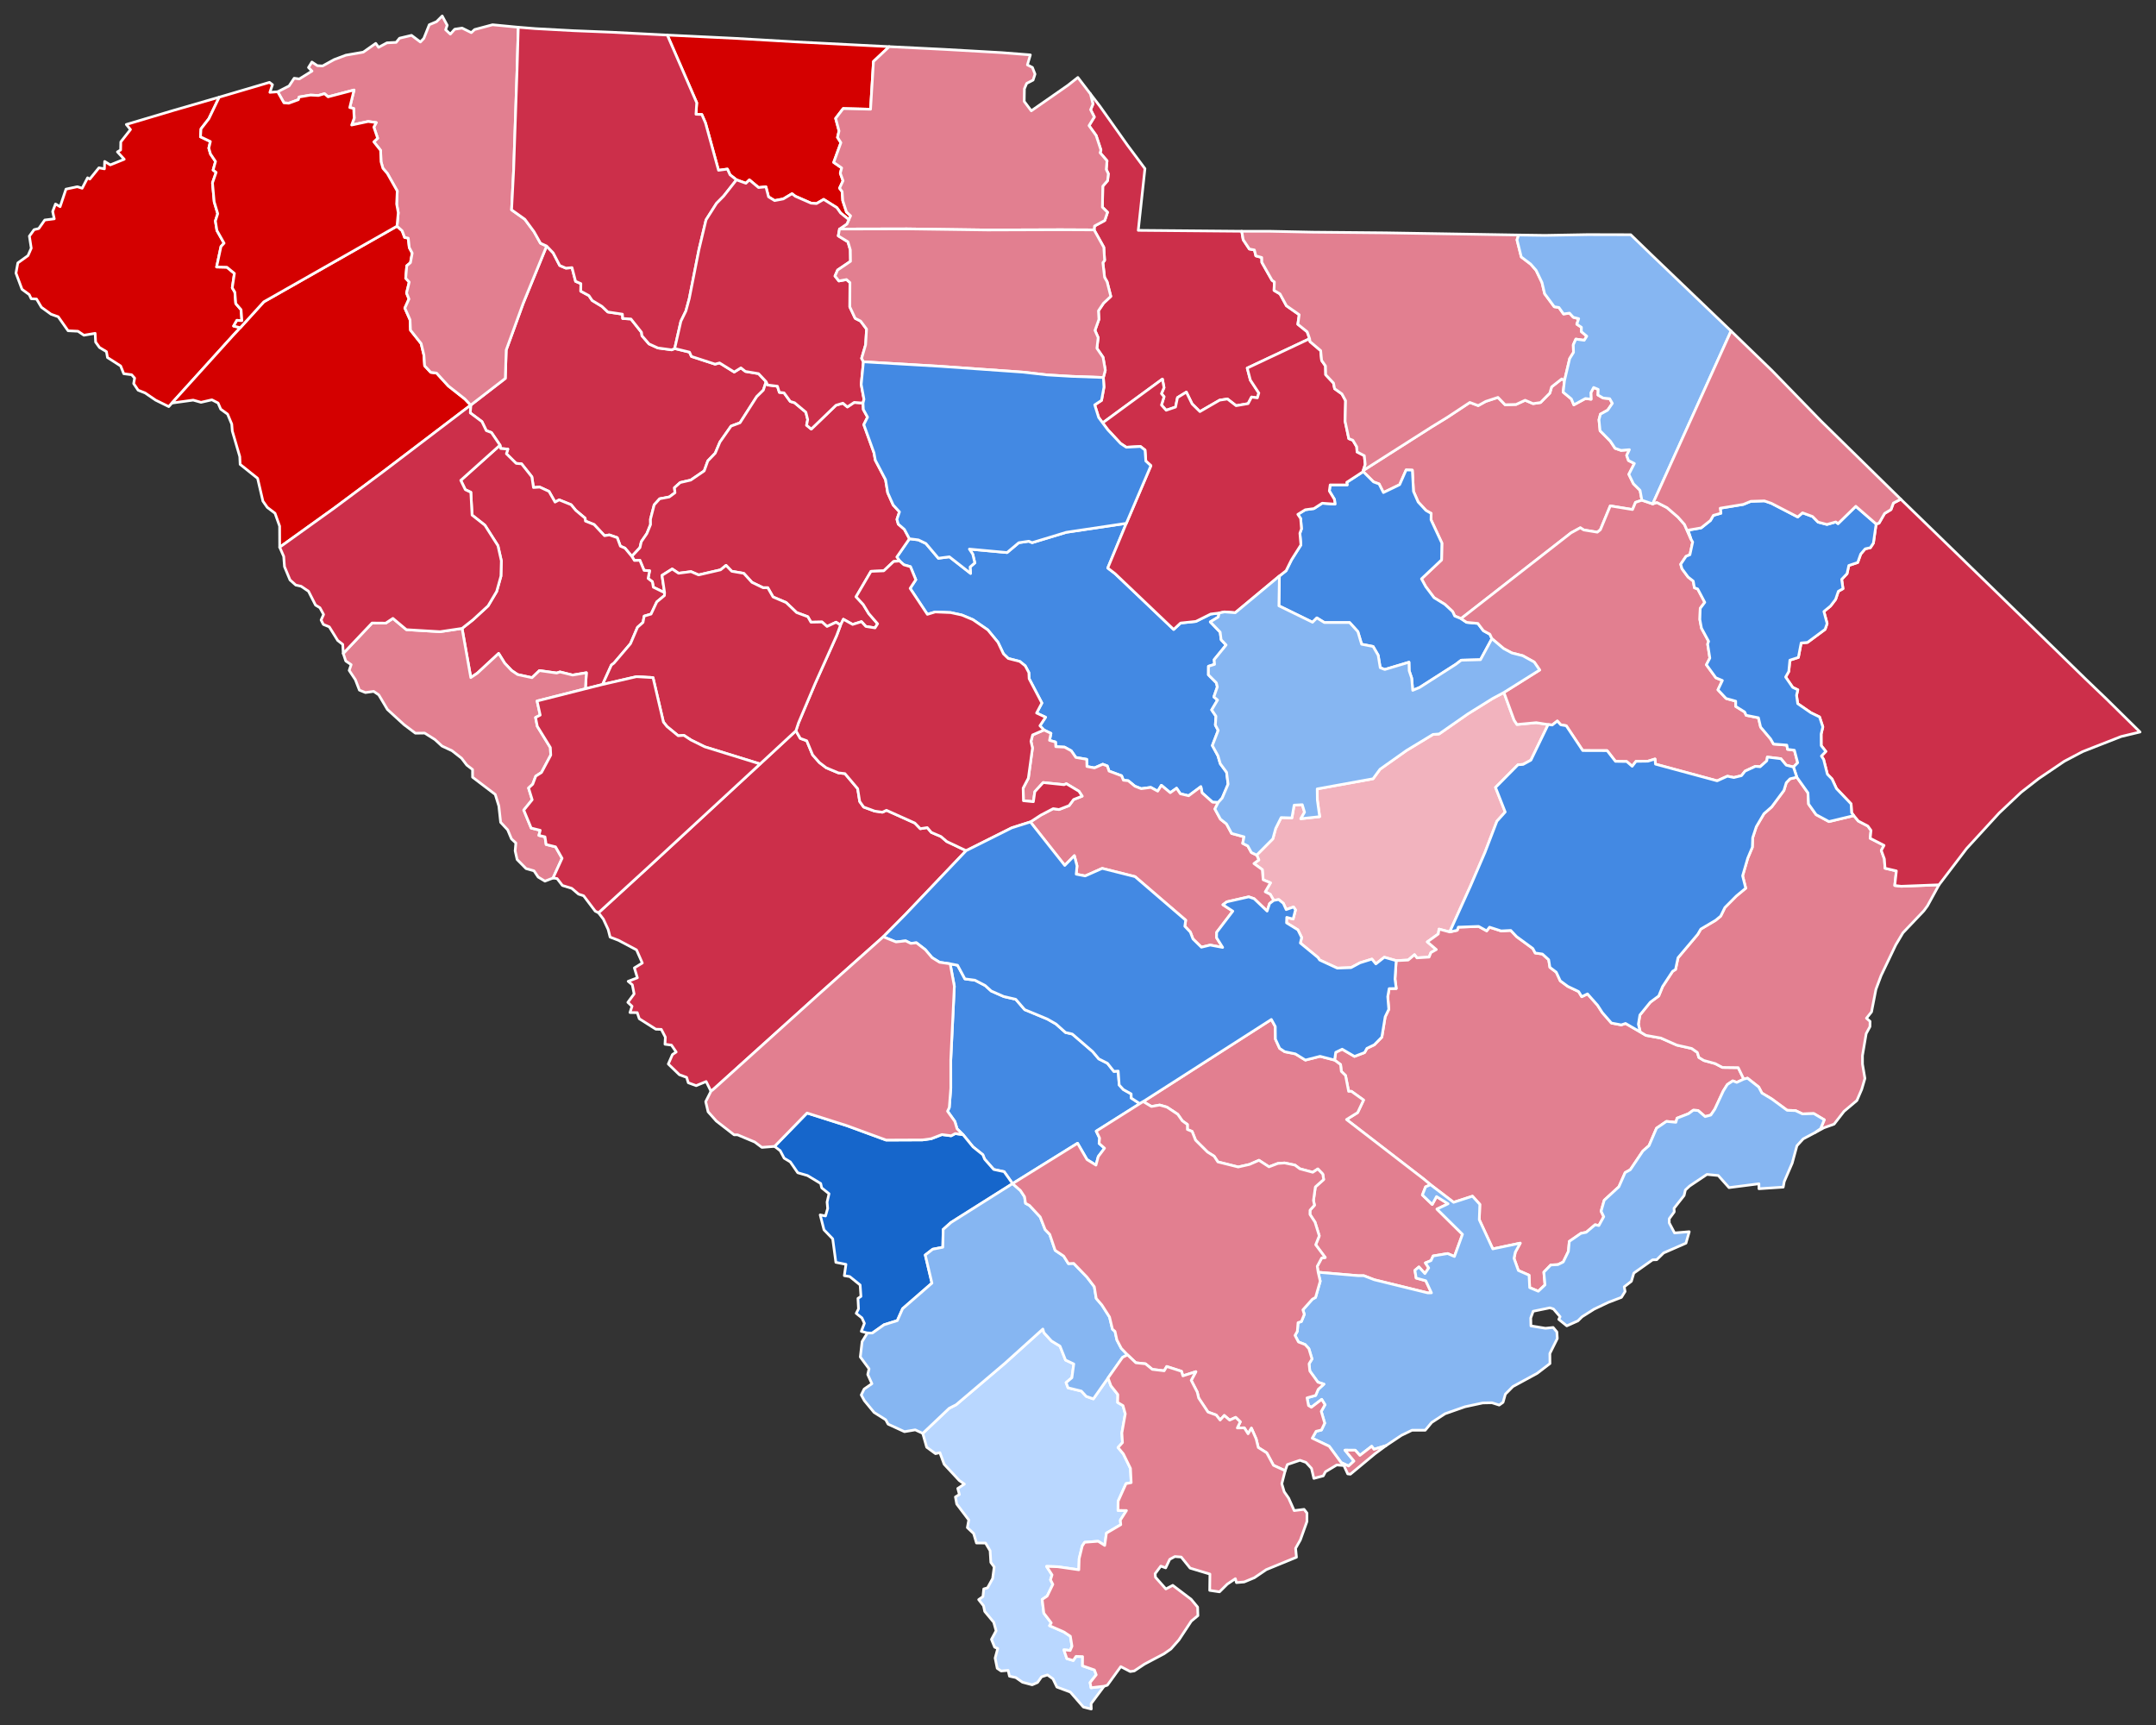<?xml version="1.0" encoding="UTF-8" standalone="no"?>
<svg
   version="1.2"
   width="810"
   height="648"
   viewBox="0 0 810 648"
   stroke-linecap="round"
   stroke-linejoin="round"
   id="svg917"
   sodipodi:docname="South_Carolina_Presidential_Election_Results_2020.svg"
   inkscape:version="1.3.2 (091e20e, 2023-11-25, custom)"
   xmlns:inkscape="http://www.inkscape.org/namespaces/inkscape"
   xmlns:sodipodi="http://sodipodi.sourceforge.net/DTD/sodipodi-0.dtd"
   xmlns="http://www.w3.org/2000/svg"
   xmlns:svg="http://www.w3.org/2000/svg"
   xmlns:rdf="http://www.w3.org/1999/02/22-rdf-syntax-ns#"
   xmlns:cc="http://creativecommons.org/ns#"
   xmlns:dc="http://purl.org/dc/elements/1.1/">
  <rect x="0" y="0" width="810" height="648" fill="#333333" stroke="none"/>
  <defs
     id="defs921" />
  <sodipodi:namedview
     pagecolor="#ffffff"
     bordercolor="#666666"
     borderopacity="1"
     objecttolerance="10"
     gridtolerance="10"
     guidetolerance="10"
     inkscape:pageopacity="0"
     inkscape:pageshadow="2"
     inkscape:window-width="1904"
     inkscape:window-height="1041"
     id="namedview919"
     showgrid="false"
     inkscape:zoom="1.1569609"
     inkscape:cx="405.37239"
     inkscape:cy="323.69288"
     inkscape:window-x="0"
     inkscape:window-y="0"
     inkscape:window-maximized="0"
     inkscape:current-layer="South Carolina"
     inkscape:showpageshadow="2"
     inkscape:pagecheckerboard="0"
     inkscape:deskcolor="#d1d1d1" />
  <g
     id="South Carolina"
     transform="translate(5,5)"
     stroke="white"
     stroke-width="1"
     style="fill:#d75d5d;fill-opacity:1">
    <path
       d="M 467.13 316.21 473.2 310.11 474.26 306.22 476.31 302.12 480.36 302.25 481.2 297.45 484.26 297.28 485.11 300.11 483.71 302.55 490.79 301.78 489.92 295.54 489.87 291.35 510.85 287.54 513.47 283.96 523.43 276.91 533.36 270.89 535.67 270.71 546.49 263.17 555.76 257.4 560.02 255.12 563.84 265.52 564.92 267.15 572.16 266.47 576.64 267.18 570.16 280.55 567.21 282.16 565.31 282.28 556.87 290.81 560.5 300.03 557.39 303.48 552.89 315.23 547.41 327.93 539.64 345.09 535.64 344.02 535.36 345.85 531.24 348.82 534.62 351.7 532.59 352.84 531.91 354.54 527.33 354.83 526.43 353.64 524.05 355.65 519.54 355.87 515.08 354.59 511.91 357.09 510.42 355.29 505.95 356.68 502.59 358.49 497.4 358.68 490.8 355.63 490.14 354.68 483.54 349.26 484.03 347.19 482.61 344.3 478.35 341.67 478.42 339.61 480.82 340.24 481.71 336.79 480.97 335.71 478.21 336.69 477.15 334.34 475.41 332.92 473.53 333.24 472.22 330.95 470.34 330.01 472.32 326.63 469.56 325.49 469.24 321.67 466.09 319.39 467.94 318.04 467.13 316.21 Z"
       id="Clarendon"
       fill="#b3c4db"
       style="fill:#f2b3be;fill-opacity:1" />
    <path
       d="M 519.54 355.87 524.05 355.65 526.43 353.64 527.33 354.83 531.91 354.54 532.59 352.84 534.62 351.7 531.24 348.82 535.36 345.85 535.64 344.02 539.64 345.09 542.49 344.45 542.89 343.29 550.52 343.01 553.55 344.68 554.61 343.3 558.96 344.7 562.59 344.52 564.79 346.85 570.89 351.32 571.78 353 574.47 353.38 576.84 355.52 577.29 358.38 579.68 360.2 581.18 363.44 584 365.53 588.08 367.48 589.25 369.41 591.42 368.36 595.2 372.62 596.97 375.37 600.41 379.31 604.11 380 605.71 379.46 611.22 382.65 613.38 383.94 618.97 384.94 624.95 387.59 630.56 388.86 632.68 390.34 633.26 392.23 635.13 393.37 639.39 394.54 642.12 395.98 648.04 396.06 650.13 400.37 647.5 401.6 646 401.04 643.96 402.4 642.45 404.81 639.25 411.67 637.74 413.88 635.62 414.45 632.95 412.17 631.18 412.04 629.36 413.37 625.07 415.04 624.62 416.6 621.08 416.26 617.35 418.81 614.54 425.36 612.22 427.38 607.5 434.41 605.56 435.49 603.21 440.82 597.7 445.88 596.53 450 597.52 452.06 595.69 455.38 594.27 455.09 590.93 457.92 588.96 458.31 584.58 461.33 584.24 465.09 582.3 469.07 580.3 470.06 577.62 470.2 575.02 472.88 575.45 477.67 572.93 480.06 569.69 478.69 569.46 474.03 565.44 472.26 563.81 467.71 564.3 465.36 566.15 461.99 555.83 464.15 550.76 453.19 550.96 447.42 548.2 444.36 541.11 446.66 532.46 440.05 529.92 437.93 500.88 415.55 505.06 412.95 507.28 408.24 502.7 404.95 501.67 404.97 500.51 399 498.93 397.47 498.65 394.91 496.39 393.22 496.83 390.31 499.25 389.13 503.87 391.84 507.68 390.39 508.54 388.81 511.33 387.47 514.15 384.6 515.4 376.97 516.76 374.16 516.37 369.4 516.9 366.38 519.56 366.34 519.1 362.74 519.54 355.87 Z"
       id="Berkeley"
       fill="#b8e0da"
       style="fill:#e27f90;fill-opacity:1" />
    <path
       d="M 171.84 147.18 184.84 137.15 185.18 126.48 191.56 108.94 200.36 87.42 202.84 90.01 205.28 94.73 207.61 95.73 209.9 95.53 211.24 100.68 213.23 101.54 213.18 104.38 216.25 106.04 217.49 107.88 221.13 110.08 223.36 112.2 228.84 113.02 228.94 114.64 232.05 114.84 236 119.81 236.19 121.14 238.83 124.19 242.16 125.71 247.33 126.42 248.48 125.93 254.04 127.28 254.78 128.9 263.64 131.79 265.34 131.34 270.84 134.75 273.35 133.19 275.05 134.53 279.98 135.36 282.83 138.38 281.79 141.56 279.29 144.02 273.02 153.82 269.66 155.07 265.48 161.05 263.72 165.23 260.93 168.13 259.57 171.89 254.51 175.35 250.55 176.27 248.39 178.21 248.59 180.1 246.45 181.68 242.84 182.36 240.78 184.63 239.39 190.02 239.41 192.05 238.03 195.43 235.94 198.49 235.43 200.72 232.37 204 229.79 200.9 228.07 200.16 226.89 196.97 223.93 195.94 222.12 196.24 218.19 192.04 214.94 190.74 214.82 189.65 211.34 186.75 209.55 184.59 205.08 182.78 203.53 183.61 201.25 179.59 197.78 177.98 195.42 178.14 194.82 174.12 190.95 169.25 188.92 169.07 185.26 165.46 185.8 163.71 183.11 163.48 182.84 162.23 179.63 157.49 177.69 156.76 176.06 153.38 171.69 150.12 171.84 147.18 Z"
       id="Laurens"
       fill="#b1e486"
       style="fill:#cc2f4a;fill-opacity:1" />
    <path
       d="M 424.5 408.81 472.65 377.96 474.12 380.62 474.17 385.34 475.76 388.82 477.66 390.08 481.66 390.89 485.43 393.22 490.95 391.81 496.39 393.22 498.65 394.91 498.93 397.47 500.51 399 501.67 404.97 502.7 404.95 507.28 408.24 505.06 412.95 500.88 415.55 529.92 437.93 532.46 440.05 530.59 440.84 529.39 443.89 533.08 447.45 534.69 444.49 539.04 447.2 534.87 449.2 544.45 458.67 541.42 467.01 538.88 465.9 533.43 466.8 532.63 468.55 530.52 469.41 531.76 471.31 530.33 473.42 528.08 470.94 526.58 472.2 527.05 475.11 530.66 476.11 532.79 480.66 531.37 480.67 511.31 475.74 507.38 474.22 505.3 474.22 490.22 472.92 489.88 470.69 491.55 467.56 492.88 467.38 489.3 462.59 490.64 459.25 489.05 454.11 487.15 451.21 487.17 449.6 488.84 447.74 488.47 445.96 489.17 440.87 492.29 438.09 491.97 436.06 490.1 434.12 488.2 435.37 483.35 434.06 481.51 432.68 477.63 431.87 475.1 432.05 471.76 433.32 467.99 430.87 464.43 432.42 460.19 433.38 452.55 431.47 451.14 429.33 448.65 427.77 444.16 423.3 442.87 420.02 441.09 419.29 441.1 417.42 439.19 416.05 437.47 413.58 433.39 410.88 430.69 410.11 427.58 410.65 424.5 408.81 Z"
       id="Dorchester"
       fill="#cbdc93"
       style="fill:#e27f90;fill-opacity:1" />
    <path
       d="M 670.06 286.95 674.24 292.82 674.47 297.04 677.3 301.02 682.13 303.63 691.47 301.39 693.17 303.43 696.75 305.31 697.93 306.95 697.62 309.91 702.83 312.57 701.79 314.47 702.95 317.67 703.2 321.16 707.46 322.16 706.85 327.64 709.29 327.93 723.48 327.38 719.13 335.31 717.76 337.17 709.93 345.41 707.21 349.99 701.71 361.5 699.78 366.65 698.13 375.12 696.22 377.5 697.58 378.68 697.54 380.66 696.12 383.28 694.72 391.52 694.73 394.75 695.64 400.11 694.45 404.18 692.63 408.4 687.79 412.48 684.06 417.29 680.24 418.65 676.69 420.57 678.99 418.99 680.37 415.66 676.45 413.32 672.17 413.44 669.57 412.2 666.42 412.09 660.62 407.82 656.94 405.62 655.73 403.34 651.52 400.02 650.13 400.37 648.04 396.06 642.12 395.98 639.39 394.54 635.13 393.37 633.26 392.23 632.68 390.34 630.56 388.86 624.95 387.59 618.97 384.94 613.38 383.94 611.22 382.65 610.53 379.73 611.1 376.29 615.02 371.47 618.18 369.14 619.62 365.61 623.4 359.86 624.49 359.19 625.42 354.78 632.85 345.96 633.98 344.01 639.58 340.69 641.45 339.14 643.03 335.92 647.33 331.59 650.86 328.66 649.69 324 651.62 317.37 653.35 313.26 653.47 309.7 654.83 305.56 657.71 300.67 660.62 298.11 665.21 291.93 666.1 289.03 667.5 287.56 670.06 286.95 Z"
       id="Georgetown"
       fill="#e4c9a0"
       style="fill:#e27f90;fill-opacity:1" />
    <path
       d="M 507.14 172.16 507.16 171.75 532.85 155.39 538.69 151.81 547.21 146.18 550.36 147.36 553.18 145.79 557.78 144.28 560.46 147.04 564.57 146.93 567.99 145.35 570.95 146.62 573.77 146.21 577.26 142.66 577.94 140.33 581.76 137.33 582.78 137.96 582.27 142.3 585.36 144.87 586.28 147.08 590.64 144.7 592.77 144.97 592.68 142.53 593.72 140.56 595.44 141.28 595.34 143.37 597.29 144.52 599.76 144.77 600.76 146.52 598.99 149.08 596.28 150.58 595.73 152.68 596.14 156.81 600 160.72 601.78 163.4 604.03 164.19 607.16 163.92 606.14 166.08 606.81 167.99 609.03 169.11 606.95 173.18 608.68 176.73 611.17 179.2 611.85 182.9 609.46 183.72 608.34 186.41 599.97 185.04 596.26 193.99 595.11 194.92 590 194.08 588.72 193.26 585.24 195.17 543.91 227.38 541.52 226.41 540.74 224.73 537.8 222.01 533.77 219.53 530.64 215.37 529.04 212.44 536.59 205.31 536.7 199 532.63 190.28 532.68 187.86 530.72 186.74 527.78 183.56 526.04 179.58 525.61 171.61 523.28 171.53 520.84 177.07 514.74 180.03 513.12 176.8 511.03 176.03 507.14 172.16 Z"
       id="Darlington"
       fill="#94bbeb"
       style="fill:#e27f90;fill-opacity:1" />
    <path
       d="M 77.36 31.51 73.46 39.61 70.51 43.42 70.32 46.39 74.04 48.16 73.45 50.65 74.08 52.84 75.97 55.66 75.07 58.87 76.2 59.74 74.83 63.7 75.47 70.8 76.8 75.27 75.92 78 76.5 81.6 79.19 86.36 78.02 87.61 76.38 95.3 80.24 95.38 83.07 97.7 82.26 103.13 83.24 104.76 83.58 109.04 85.57 111.34 85.87 115.46 84.01 115.33 82.76 117.48 85.28 118.1 84.42 119.04 82.67 120.9 59.58 146.41 58.4 147.74 53.46 145.31 49.51 142.61 46.89 141.58 45.22 139.09 45.58 137.04 44.46 135.77 41.49 135.39 40.33 132.48 35.38 129.31 34.99 127.1 32.38 125.53 30.92 123.5 30.75 120.22 26.52 120.93 24.3 119.43 20.58 119.25 16.87 113.99 14.18 113.04 10.56 110.42 8.73 107.33 6.72 107.22 5.99 105.67 3.27 103.68 1 97.59 1.7 93.77 5.52 91.02 6.74 88.24 6.04 83.71 7.81 81.27 9.56 80.85 11.82 77.65 15.39 77.2 14.78 74.47 15.85 71.63 17.58 72.64 19.79 66.05 24.04 65.14 25.87 65.72 27.91 61.79 28.74 62.27 32.16 58.04 34.23 58.43 34.32 55.65 36.43 56.94 41.67 54.83 39.12 52.05 40.32 51.34 40.38 48.3 44.02 43.67 42.46 41.76 60.44 36.4 77.36 31.51 Z"
       id="Oconee"
       fill="#d8e9e9"
       style="fill:#d40000;fill-opacity:1" />
    <path
       d="M 219.85 337.88 240.24 319.22 280.56 281.98 294.02 269.52 295.67 272.38 298.09 273.26 300.3 278.58 302.84 281.45 305.42 283.42 309.98 285.33 312.44 285.61 317.22 291.26 317.99 296.09 319.48 298.17 323.63 299.7 326.5 300.11 328.04 299.39 338.69 304.18 340.76 306.3 343.36 305.89 344.91 307.7 348.51 309.24 350.7 311.12 357.97 314.56 335.15 338.53 326.83 346.92 302.72 368.4 262.98 404.24 262.1 404.93 260.3 401.28 256.54 402.83 253.58 401.74 252.96 399.72 250.24 398.72 246.08 394.7 247.63 391.14 249.04 390.19 247.27 387.6 244.83 387.28 244.97 384.62 243.45 381.69 241.39 381.62 235.17 377.69 234.41 375.4 231.68 375.36 232.45 373.01 230.88 371.54 233.23 368.36 232.56 364.93 231 363.63 234.46 362.31 233.33 358.59 236.31 356.76 234.14 351.83 227.36 348.23 224.21 347.02 223.49 344.18 221.69 340.29 219.85 337.88 Z"
       id="Aiken"
       fill="#cdec98"
       style="fill:#cc2f4a;fill-opacity:1" />
    <path
       d="M 351.97 357.06 354.75 357.6 357.51 362.72 361.28 363.21 365.12 365.21 367.41 367.28 372.14 369.36 376.61 370.38 379.98 374.28 388.47 377.8 391.73 379.66 395.32 382.86 397.86 383.44 405.52 390.04 407.81 392.77 411.05 394.41 413.48 397.47 415.1 397.35 415.48 402.58 417.04 404.29 419.97 405.92 420.01 407.49 423.22 409.59 406.85 419.92 408.12 422.53 407.93 424.53 409.97 426.33 407.61 429.47 406.75 432.68 403.38 430.59 399.83 424.47 375.42 439.63 372.24 435.14 368.33 434.31 364.89 430.4 364.25 428.78 360.55 425.82 356.8 421.23 354.56 419.03 353.73 416.26 350.99 412.44 351.64 411.04 352.21 403.78 352.2 393.17 353.54 365.48 351.97 357.06 Z"
       id="Bamberg"
       fill="#d5bca5"
       style="fill:#4389e3;fill-opacity:1" />
    <path
       d="M 336.67 197.39 340.04 197.81 342.86 199.17 347.55 204.71 351.68 204.17 359.65 210.4 359.46 207.99 361.23 206.45 360.46 203.18 359.19 201.27 373.35 202.57 377.76 198.87 381.53 198.31 382.76 198.85 395.59 194.96 418.15 191.59 411.18 208.38 413.95 210.51 435.94 231.45 438.55 229.04 444.29 228.44 449.84 225.67 453.07 225.28 452.68 226.8 449.7 228.61 453.42 232.47 453.78 235.33 455.65 237.29 451.16 242.8 451.31 244.57 449.02 245.29 449 248.51 451.98 251.5 452.35 253.03 451.04 256.8 452.44 257.96 450.22 261.68 451.83 264.04 451.61 267.38 452.67 269.38 450.48 275.06 452.58 278.91 453.46 281.9 455.83 285.12 456.39 289.58 454.18 294.78 452.68 296.44 450.56 296.36 446.61 292.83 446.16 290.52 441.57 293.93 438.43 293.18 437.04 291.09 434.66 292.78 431.32 290 429.95 292.2 427.35 290.79 423.75 291.27 421.37 290.34 418.87 288.28 417.05 288.09 416.38 286.42 411.66 284.66 411 282.73 409.31 282.09 406.19 283.46 403.35 282.93 403.28 280.24 399.18 279.53 397.47 277.05 394.94 275.66 391.65 275.49 391.56 273.75 389.3 273.12 389.84 270.48 387.21 269.23 385.7 267.63 387.81 264.43 384.44 262.85 386.43 259.09 381.64 249.95 381.54 247.67 380.17 245.12 378.14 243.47 373.79 242.35 371.99 240.62 369.92 236.25 366.11 231.62 360.53 227.78 356.34 226.03 352.15 225.12 346.37 224.88 343.41 225.78 336.93 216.02 339.06 212.78 337.05 207.88 334.57 207.17 332.99 205.74 331.93 204.25 336.67 197.39 Z"
       id="Richland"
       fill="#dbe5d2"
       style="fill:#4389e3;fill-opacity:1" />
    <path
       d="M 329.08 12.52 323.16 18.09 322.06 36.03 311.78 35.78 308.95 39.48 310.22 44.2 309.65 46.61 310.92 48.59 308.22 56 311.21 58.08 310.7 60.07 311.72 62.9 310.42 65.68 311.38 66.98 311.61 70.33 313.02 74.64 314.57 76.09 313.91 77.5 310.81 75 309.4 73.01 304.45 69.9 301.76 71.47 299.72 71.32 293.81 68.73 292.55 67.77 289.28 69.73 286.02 70.35 283.73 68.94 282.76 65.18 279.98 65.45 276.54 62.57 275.24 63.84 271.69 62.56 269.26 60.65 268.28 58.51 264.94 58.97 260.06 41.21 258.66 38 256.47 37.92 256.76 33.61 245.7 8.17 271.7 9.43 293.78 10.72 329.08 12.52 Z"
       id="Cherokee"
       fill="#9a94d1"
       style="fill:#d40000;fill-opacity:1" />
    <path
       d="M 356.8 421.23 360.55 425.82 364.25 428.78 364.89 430.4 368.33 434.31 372.24 435.14 375.42 439.63 352.28 454.23 349.35 456.84 349.21 463.53 345.43 464.27 342.62 466.44 345.13 477.01 334.11 486.61 332.12 491.09 327.15 492.64 322.74 495.76 320.87 495.74 318.59 495.12 319.75 492.11 318.82 490.07 316.68 488.37 317.54 486.67 317.33 482.75 318.45 482 318.15 477.71 314.24 474.55 312.21 474.21 312.82 469.96 309.03 469.2 307.84 460.37 304.57 456.99 303.14 451.38 305.14 451.78 305.95 448.95 305.73 446.57 306.46 443.42 303.72 441.24 303.33 439.59 298.38 436.6 294.71 435.54 291.9 431.46 289.6 430.08 288.13 427.28 286 425.64 298.2 413.11 313.14 417.85 327.92 423.27 341.57 423.21 344.82 422.77 348.88 421.2 352.33 421.66 353.88 420.83 356.8 421.23 Z"
       id="Allendale"
       fill="#e8ead8"
       style="fill:#1666cb;fill-opacity:1" />
    <path
       d="M 387.21 269.23 389.84 270.48 389.3 273.12 391.56 273.75 391.65 275.49 394.94 275.66 397.47 277.05 399.18 279.53 403.28 280.24 403.35 282.93 406.19 283.46 409.31 282.09 411 282.73 411.66 284.66 416.38 286.42 417.05 288.09 418.87 288.28 421.37 290.34 423.75 291.27 427.35 290.79 429.95 292.2 431.32 290 434.66 292.78 437.04 291.09 438.43 293.18 441.57 293.93 446.16 290.52 446.61 292.83 450.56 296.36 452.68 296.44 451.44 298.89 453.51 302.7 455.8 304.53 457.71 308.08 462.37 309.35 461.88 311.81 463.79 312.78 465.14 315.25 467.13 316.21 467.94 318.04 466.09 319.39 469.24 321.67 469.56 325.49 472.32 326.63 470.34 330.01 472.22 330.95 473.53 333.24 471.98 334.42 471.05 337.25 466.19 332.61 464.16 331.9 455.92 333.77 454.45 334.87 458.16 337.28 452.09 345.23 452.06 347.25 454.35 350.9 449.67 350.02 446.36 350.82 443.18 347.7 442.21 345.15 440.13 342.96 440.46 340.67 421.43 324.31 409.09 321.21 402.7 324.05 399.33 323.39 399.63 320.28 398.63 316.44 395.03 320.1 382.11 303.76 386.02 301.21 390.68 298.77 392.86 299.1 396.65 297.63 398.35 295.34 401.56 294.08 400.35 292.24 395.63 289.41 394.77 289.78 386.93 288.97 383.78 292.4 383.24 296.16 379.5 295.79 379.39 291.05 381.34 287.33 382.9 275.99 382.33 273.47 382.95 271.07 387.21 269.23 Z"
       id="Calhoun"
       fill="#bbea90"
       style="fill:#e27f90;fill-opacity:1" />
    <path
       d="M 404.68 30.29 408.19 34.86 418.63 49.6 425.15 58.35 422.64 81.53 461.52 81.87 462.06 85.06 464.38 88.54 466.28 88.9 466.82 91.12 469.03 91.72 469.07 93.54 472.89 100.28 473.78 100.91 473.66 104.09 475.9 105.42 478.3 109.85 483.11 113.22 482.59 116.8 486.1 119.64 487.02 122.23 463.58 133.27 464.76 137.79 467.94 142.64 467.39 144.46 465.21 144.15 463.91 146.62 459.41 147.4 456.15 144.88 453.2 145.33 445.8 149.61 442.87 146.73 440.7 142.3 437.38 144.35 436.65 147.91 433.12 149.11 431.36 147.15 432.33 144.04 431.35 142.87 432.32 140.61 431.71 137.41 409.26 153.86 407.76 151.84 406.28 147.09 408.84 145.4 409.75 140.43 409.53 136.81 410.25 134.07 409.41 129.22 407.1 125.84 407.57 121.82 406.38 119.11 407.86 114.95 407.68 111.75 409.59 108.89 412.32 106.33 410.93 100.85 409.98 99.18 409.35 93.68 410 92.81 409.69 87.89 406.05 81.36 406.22 79.9 410.05 77.82 411.09 74.73 409.17 72.84 409.31 64.94 411.12 62.85 411.4 60.28 410.62 58.64 410.9 55.4 408.31 52.39 408.62 51.38 406.82 45.92 404.14 42.19 406.13 38.94 404.74 36.21 405.62 34.09 404.68 30.29 Z"
       id="Lancaster"
       fill="#cde2b7"
       style="fill:#cc2f4a;fill-opacity:1" />
    <path
       d="M 699.85 191.82 700.93 191.53 703.04 187.87 705.43 186.43 706.34 183.97 709.12 182.53 742.39 214.82 778.45 249.97 786.39 257.57 799 269.98 791.9 271.68 777.45 277.34 770.55 280.98 760.91 287.51 754.31 292.65 746.12 300.37 733.84 313.77 723.48 327.38 709.29 327.93 706.85 327.64 707.46 322.16 703.2 321.16 702.95 317.67 701.79 314.47 702.83 312.57 697.62 309.91 697.93 306.95 696.75 305.31 693.17 303.43 691.47 301.39 690.64 300.32 690.45 296.99 684.95 291.23 683.28 287.62 681.54 285.86 680.12 280.28 679.29 279.02 680.95 277.28 679.22 275.09 679.2 270.72 679.83 268.08 678.6 264.33 675.32 262.73 670.39 259.32 669.95 256.17 670.43 254.13 668.51 253.21 665.85 249.33 667.04 247.24 667.44 243 670.64 241.96 671.68 236.53 674.07 236.32 680.68 231.42 681.44 229.23 680.23 224.71 682.72 222.66 684.63 220.16 685.66 217.12 687.4 216.14 686.91 212.63 688.93 210.5 689.59 207.43 692.93 206.31 694.06 203.14 695.74 201.17 697.7 200.74 698.83 199 699.85 191.82 Z"
       id="Horry"
       fill="#c4e4e2"
       style="fill:#cc2f4a;fill-opacity:1" />
    <path
       d="M 341.67 533.45 351.62 524.01 354.23 522.68 372.58 507.09 386.8 494.26 387.19 495.62 390.05 498.75 393.24 500.68 395.32 505.91 398.41 507.37 397.71 512.54 395.53 514.38 396.25 516.33 401.26 517.56 403.08 519.54 405.76 520.5 411.29 512.64 412.36 515.57 414.97 518.86 414.9 521.83 416.91 523.03 417.76 526.11 416.48 533.28 416.71 536.92 415.04 538.76 417.03 541.14 419.71 546.6 419.98 551.96 418.04 552.33 415.07 558.94 415.04 562.41 418.21 562.44 415.9 566.05 416.07 567.75 410.68 570.92 410.03 575.54 407.58 573.98 402.52 574.36 401.6 575.72 400.44 580.49 400.31 584.69 392.38 583.55 388.19 583.42 390.25 586.6 389.68 588.45 390.55 590.17 388.43 594.56 386.53 595.84 387.17 601 389.95 604.63 389.32 605.7 394.68 608.04 397.13 609.66 397.74 613.41 397.06 615 394.7 614.76 395.81 618.06 398.22 618.77 399.25 617.23 401.72 617.31 401.69 620.77 406.18 622.33 406.85 624.14 404.54 627.06 404.9 629.01 409.8 628.43 404.92 634.97 404.99 637 402.02 636.25 397.11 630.62 392.07 628.74 390.6 625.67 388.53 624.18 386.31 624.9 384.8 627.03 382.78 627.9 379.14 626.93 376.63 625.17 374.25 624.66 373.75 622.48 371.12 622.71 369.65 621.71 368.87 617.86 369.84 614.26 368.68 613.76 367.49 610.84 369.23 607.61 368.34 604.41 364.95 600.33 364.51 598.21 362.68 595.9 364.29 594.77 364.59 591.89 366.02 591.47 367.93 587.97 368.51 583.63 367.25 581.92 366.98 577.54 365.26 574.65 361.86 574.63 360.79 571.06 358.43 568.85 358.97 565.99 354.44 560 353.95 557.33 355.44 556.41 354.83 554.14 357.32 552.5 355.38 551.14 349.71 545.04 348.11 540.7 346.46 541.07 343.15 538.65 341.67 533.45 Z"
       id="Jasper"
       fill="#cee8ef"
       style="fill:#b9d7ff;fill-opacity:1" />
    <path
       d="M 320.87 495.74 322.74 495.76 327.15 492.64 332.12 491.09 334.11 486.61 345.13 477.01 342.62 466.44 345.43 464.27 349.21 463.53 349.35 456.84 352.28 454.23 375.42 439.63 378.38 442.23 379.92 444.57 380.3 447.03 381.77 447.82 385.8 452.15 387.66 456.9 389.38 458.68 391.42 464.7 394.62 466.85 396.4 469.68 398.38 469.59 403.35 474.73 406.13 478.36 406.85 482.76 408.97 485.23 411.85 489.74 412.95 494.34 413.9 495.12 414.61 498.35 416.27 501.52 418.61 503.96 416.77 504.86 411.29 512.64 405.76 520.5 403.08 519.54 401.26 517.56 396.25 516.33 395.53 514.38 397.71 512.54 398.41 507.37 395.32 505.91 393.24 500.68 390.05 498.75 387.19 495.62 386.8 494.26 372.58 507.09 354.23 522.68 351.62 524.01 341.67 533.45 338.85 532.13 334.81 532.81 328.65 529.98 327.76 528.34 323.41 525.6 319.73 521.14 318.57 519.01 319.65 516.81 322.57 514.79 321 511.33 321.5 509.21 318.21 504.74 318.89 498.97 320.87 495.74 Z"
       id="Hampton"
       fill="#c7d5e6"
       style="fill:#86b6f2;fill-opacity:1" />
    <path
       d="M 329.08 12.52 349.59 13.54 371.32 14.77 382.1 15.62 380.99 19.38 382.87 20.33 383.85 22.84 383.13 25.08 380.71 26.33 379.86 28.36 379.79 33.09 382.45 36.63 396.19 27.06 399.95 24.1 404.68 30.29 405.62 34.09 404.74 36.21 406.13 38.94 404.14 42.19 406.82 45.92 408.62 51.38 408.31 52.39 410.9 55.4 410.62 58.64 411.4 60.28 411.12 62.85 409.31 64.94 409.17 72.84 411.09 74.73 410.05 77.82 406.22 79.9 406.05 81.36 393.49 81.3 366.01 81.39 335.78 80.98 310.4 81.04 313.16 79.15 313.91 77.5 314.57 76.09 313.02 74.64 311.61 70.33 311.38 66.98 310.42 65.68 311.72 62.9 310.7 60.07 311.21 58.08 308.22 56 310.92 48.59 309.65 46.61 310.22 44.2 308.95 39.48 311.78 35.78 322.06 36.03 323.16 18.09 329.08 12.52 Z"
       id="York"
       fill="#bce4ec"
       style="fill:#e27f90;fill-opacity:1" />
    <path
       d="M 282.83 138.38 283.38 139.61 287.08 140.09 287.8 142.39 289.56 142.58 291.9 145.8 293.53 146.3 297.76 149.83 298.45 152.63 298.03 154.74 299.79 156.18 309.07 147.24 311.67 146.45 313.36 147.87 315.92 146.16 319.23 146.41 319.36 148.84 320.93 151.7 319.53 154.51 323.35 165.09 323.85 167.86 327.7 175.2 328.51 180.11 330.56 184.7 332.93 187.28 331.98 190.09 332.48 191.89 334.78 193.87 336.67 197.39 331.93 204.25 332.99 205.74 330.76 205.91 327.03 209.43 322.22 209.63 316.62 219.18 319.31 222.08 321.4 225.51 324.71 229.32 323.74 230.87 320.3 230.33 318.65 228.53 315.33 229.57 311.85 227.63 310.79 229.82 309.1 228.74 305.71 230.33 303.83 228.65 299.67 228.73 298.48 226.66 294.29 225.11 290.33 221.34 285.44 219.26 283.44 215.77 281.7 215.79 277.52 213.77 274.42 210.37 269.92 209.6 267.77 207.39 265.71 209.06 257.46 210.97 254.6 209.73 249.93 210.34 247.54 208.74 243.71 211.15 244.69 217.65 240.45 215.58 240.09 213.53 238.49 212.29 239.05 209.4 236.97 209.27 235.39 205.48 233.34 205.54 232.37 204 235.43 200.72 235.94 198.49 238.03 195.43 239.41 192.05 239.39 190.02 240.78 184.63 242.84 182.36 246.45 181.68 248.59 180.1 248.39 178.21 250.55 176.27 254.51 175.35 259.57 171.89 260.93 168.13 263.72 165.23 265.48 161.05 269.66 155.07 273.02 153.82 279.29 144.02 281.79 141.56 282.83 138.38 Z"
       id="Newberry"
       fill="#f3d7d4"
       style="fill:#cc2f4a;fill-opacity:1" />
    <path
       d="M 310.79 229.82 311.85 227.63 315.33 229.57 318.65 228.53 320.3 230.33 323.74 230.87 324.71 229.32 321.4 225.51 319.31 222.08 316.62 219.18 322.22 209.63 327.03 209.43 330.76 205.91 332.99 205.74 334.57 207.17 337.05 207.88 339.06 212.78 336.93 216.02 343.41 225.78 346.37 224.88 352.15 225.12 356.34 226.03 360.53 227.78 366.11 231.62 369.92 236.25 371.99 240.62 373.79 242.35 378.14 243.47 380.17 245.12 381.54 247.67 381.64 249.95 386.43 259.09 384.44 262.85 387.81 264.43 385.7 267.63 387.21 269.23 382.95 271.07 382.33 273.47 382.9 275.99 381.34 287.33 379.39 291.05 379.5 295.79 383.24 296.16 383.78 292.4 386.93 288.97 394.77 289.78 395.63 289.41 400.35 292.24 401.56 294.08 398.35 295.34 396.65 297.63 392.86 299.1 390.68 298.77 386.02 301.21 382.11 303.76 375.13 305.97 357.97 314.56 350.7 311.12 348.51 309.24 344.91 307.7 343.36 305.89 340.76 306.3 338.69 304.18 328.04 299.39 326.5 300.11 323.63 299.7 319.48 298.17 317.99 296.09 317.22 291.26 312.44 285.61 309.98 285.33 305.42 283.42 302.84 281.45 300.3 278.58 298.09 273.26 295.67 272.38 294.02 269.52 295 266.54 301.17 251.94 309.33 233.74 310.79 229.82 Z"
       id="Lexington"
       fill="#cee9e7"
       style="fill:#cc2f4a;fill-opacity:1" />
    <path
       d="M 475.66 211.38 478.18 209.39 480.2 205.31 483.75 199.7 483.36 195.33 483.96 193.66 483.65 189.78 482.59 188.22 485.38 186.49 488.63 186.05 491.75 184.03 496.56 184.38 496.36 182.62 494.42 179.43 494.74 177.15 501.14 177.16 500.97 176.18 507.14 172.16 511.03 176.03 513.12 176.8 514.74 180.03 520.84 177.07 523.28 171.53 525.61 171.61 526.04 179.58 527.78 183.56 530.72 186.74 532.68 187.86 532.63 190.28 536.7 199 536.59 205.31 529.04 212.44 530.64 215.37 533.77 219.53 537.8 222.01 540.74 224.73 541.52 226.41 543.91 227.38 545.99 228.78 550.23 229.19 552.31 231.93 554.74 233.25 555.5 234.92 551.22 242.82 543.97 243.01 541.91 244.58 528.35 253.25 525.75 254.33 525.36 249.75 524.42 246.96 524.35 243.77 515.25 246.5 513.54 245.82 512.77 241.14 510.86 237.85 506.55 237.01 505.14 232.27 502.04 228.87 492.56 228.86 489.74 227.12 488.11 228.75 475.48 222.58 475.66 211.38 Z"
       id="Lee"
       fill="#e8c7b1"
       style="fill:#4389e3;fill-opacity:1" />
    <path
       d="M 409.26 153.86 431.71 137.41 432.32 140.61 431.35 142.87 432.33 144.04 431.36 147.15 433.12 149.11 436.65 147.91 437.38 144.35 440.7 142.3 442.87 146.73 445.8 149.61 453.2 145.33 456.15 144.88 459.41 147.4 463.91 146.62 465.21 144.15 467.39 144.46 467.94 142.64 464.76 137.79 463.58 133.27 487.02 122.23 487.17 123.31 491.18 126.72 491.53 130.4 492.98 132.47 493.06 135.78 495.99 138.89 496.41 141.02 499.15 142.97 500.53 145.52 500.35 153.25 501.74 159.77 503.27 160.38 504.72 162.84 504.84 164.76 507.57 166.18 507.91 169.44 507.16 171.75 507.14 172.16 500.97 176.18 501.14 177.16 494.74 177.15 494.42 179.43 496.36 182.62 496.56 184.38 491.75 184.03 488.63 186.05 485.38 186.49 482.59 188.22 483.65 189.78 483.96 193.66 483.36 195.33 483.75 199.7 480.2 205.31 478.18 209.39 475.66 211.38 459.07 225.18 455.03 224.86 453.07 225.28 449.84 225.67 444.29 228.44 438.55 229.04 435.94 231.45 413.95 210.51 411.18 208.38 418.15 191.59 427.39 169.93 425.48 168.19 425.18 164.07 423.47 162.72 418.14 163.01 416 161.59 411.24 156.49 409.26 153.86 Z"
       id="Kershaw"
       fill="#f4ddd3"
       style="fill:#cc2f4a;fill-opacity:1" />
    <path
       d="M 490.22 472.92 505.3 474.22 507.38 474.22 511.31 475.74 531.37 480.67 532.79 480.66 530.66 476.11 527.05 475.11 526.58 472.2 528.08 470.94 530.33 473.42 531.76 471.31 530.52 469.41 532.63 468.55 533.43 466.8 538.88 465.9 541.42 467.01 544.45 458.67 534.87 449.2 539.04 447.2 534.69 444.49 533.08 447.45 529.39 443.89 530.59 440.84 532.46 440.05 541.11 446.66 548.2 444.36 550.96 447.42 550.76 453.19 555.83 464.15 566.15 461.99 564.3 465.36 563.81 467.71 565.44 472.26 569.46 474.03 569.69 478.69 572.93 480.06 575.45 477.67 575.02 472.88 577.62 470.2 580.3 470.06 582.3 469.07 584.24 465.09 584.58 461.33 588.96 458.31 590.93 457.92 594.27 455.09 595.69 455.38 597.52 452.06 596.53 450 597.7 445.88 603.21 440.82 605.56 435.49 607.5 434.41 612.22 427.38 614.54 425.36 617.35 418.81 621.08 416.26 624.62 416.6 625.07 415.04 629.36 413.37 631.18 412.04 632.95 412.17 635.62 414.45 637.74 413.88 639.25 411.67 642.45 404.81 643.96 402.4 646 401.04 647.5 401.6 650.13 400.37 651.52 400.02 655.73 403.34 656.94 405.62 660.62 407.82 666.42 412.09 669.57 412.2 672.17 413.44 676.45 413.32 680.37 415.66 678.99 418.99 676.69 420.57 672.44 422.83 670.1 425.4 668.31 431.97 665.34 438.84 664.95 440.95 655.83 441.55 655.83 439.69 644.58 441.13 640.54 436.59 636.29 436.17 629.79 440.53 628.19 442.02 627.71 444.09 623.92 448.91 624.01 450.24 622.12 452.83 622.13 454.4 624.12 458.15 629.64 457.69 628.41 462 620.01 465.67 617.43 468.21 615.87 468.26 608.82 473.25 607.9 476.32 605.21 478.4 605.54 480.15 604.16 482.36 599.11 484.3 593.89 486.79 589.38 489.64 587.8 491.2 583.63 493.06 580.63 490.62 581.12 489.62 578.62 486.71 577.27 486.29 571.01 487.57 570.09 490.11 570.16 493.08 575.61 493.97 578.51 493.67 579.91 495.34 580.07 497.82 577.27 503.45 577.31 507.22 572.52 510.89 563.39 515.86 560.56 518.71 559.69 521.79 558.25 522.82 555.51 521.95 552.07 522.02 545.36 523.46 537.89 526.08 532.89 529.34 530.45 532.27 525.48 532.27 521.53 534.18 515.73 538.05 511.19 539.44 510.34 538.3 505.9 541.72 504.16 539.78 500.31 539.76 503.67 543.85 501.65 545.71 498.85 544.4 494.37 538.29 488 535.26 489.45 532.67 491.46 532.18 492.68 529.61 491.39 525.19 492.79 522.69 491.55 520.68 487.67 523.65 486.6 522.99 486.05 520.11 489.28 519.2 490.24 516.92 492.39 514.95 490.13 514.22 487.1 510.03 486.81 507.31 487.91 505.51 486.74 501.63 485.32 500.08 482.82 499.11 481.53 496.64 482.4 495.11 482.66 491.86 483.93 491.43 485.02 488.74 484.49 487.04 488.05 483.04 489.24 482.38 491 476.27 490.22 472.92 Z"
       id="Charleston"
       fill="#b6a8f0"
       style="fill:#86b6f2;fill-opacity:1" />
    <path
       d="M 461.52 81.87 471.72 81.87 488.2 82.21 515.55 82.46 565.55 83.28 564.93 85.09 566.54 91.53 570.06 94.2 572.11 96.54 574.32 101.13 575.32 105.35 578.93 110.23 580.68 110.51 582.42 112.94 584.66 112.63 586.08 114.19 588.11 114.71 587.4 116.79 589.13 117.94 589.12 119.59 591.14 121.3 590.19 122.83 587.04 122.39 586.08 124.53 586.16 127.38 584.72 129.7 582.78 137.96 581.76 137.33 577.94 140.33 577.26 142.66 573.77 146.21 570.95 146.62 567.99 145.35 564.57 146.93 560.46 147.04 557.78 144.28 553.18 145.79 550.36 147.36 547.21 146.18 538.69 151.81 532.85 155.39 507.16 171.75 507.91 169.44 507.57 166.18 504.84 164.76 504.72 162.84 503.27 160.38 501.74 159.77 500.35 153.25 500.53 145.52 499.15 142.97 496.41 141.02 495.99 138.89 493.06 135.78 492.98 132.47 491.53 130.4 491.18 126.72 487.17 123.31 487.02 122.23 486.1 119.64 482.59 116.8 483.11 113.22 478.3 109.85 475.9 105.42 473.66 104.09 473.78 100.91 472.89 100.28 469.07 93.54 469.03 91.72 466.82 91.12 466.28 88.9 464.38 88.54 462.06 85.06 461.52 81.87 Z"
       id="Chesterfield"
       fill="#e7d5a7"
       style="fill:#e27f90;fill-opacity:1" />
    <path
       d="M 82.67 120.9 84.42 119.04 85.28 118.1 94.11 108.38 144.15 79.96 146.09 81.7 147.01 84.17 148.39 84.48 148.76 87.98 149.87 90.07 149.21 93.68 147.83 94.82 147.42 99.53 148.74 100.95 147.74 105.09 148.65 107.32 147.1 110.73 149.05 115.12 149.22 119.03 153.22 124.06 154.27 128.42 154.54 132.41 156.82 134.86 159.03 135.15 163.42 139.97 169.65 144.88 171.84 147.18 139.17 172.02 120.56 185.88 100.08 200.56 100.05 192.65 98.32 187.81 95.41 185.59 93.77 183.25 91.78 174.69 85.22 169.44 85.08 166.52 82.27 156.9 82.07 154.33 80.5 150.57 77.92 148.7 76.93 146.39 74.61 145.19 70.52 146.13 67.58 145.3 59.58 146.41 82.67 120.9 Z"
       id="Anderson"
       fill="#f1c9ad"
       style="fill:#d40000;fill-opacity:1" />
    <path
       d="M 543.91 227.38 585.24 195.17 588.72 193.26 590 194.08 595.11 194.92 596.26 193.99 599.97 185.04 608.34 186.41 609.46 183.72 611.85 182.9 615.91 184.28 617.48 183.75 621.3 185.7 625.39 189.23 627.85 192 630.27 197.48 630.93 198.62 629.9 203.39 628.44 203.99 626.43 206.97 626.93 208.68 629.21 211.76 631.15 213.29 631.58 215.79 632.82 216.24 635.48 221.27 633.77 223.53 633.63 227.72 634.24 230.98 636.92 235.92 636.56 236.95 637.38 242.22 636.09 244.72 639.64 249.6 642.09 250.63 640.43 254.13 643.48 257.38 647.11 258.4 647.1 260.36 650.49 262.48 651.02 263.7 655.64 264.63 656.46 268.14 660.2 272.57 661.3 274.5 666.31 274.9 666.58 276.49 669.15 276.83 670.38 281.53 668.78 283.13 666.09 282.44 664.07 280.01 658.99 279.4 658.78 280.8 656.28 283.03 654.5 282.87 650.63 284.66 649.27 286.38 646.4 287.08 643.97 286.58 640.13 288.32 616.96 282.05 616.78 280.12 614.13 280.94 609.64 281 608.2 282.85 606.14 281.06 601.92 281 598.79 276.98 589.63 276.95 583.43 267.63 581.38 267.28 580.08 265.85 578.17 267.35 576.64 267.18 572.16 266.47 564.92 267.15 563.84 265.52 560.02 255.12 573.44 246.69 571.4 243.71 567.07 241.32 563.02 240.3 559.92 238.65 555.5 234.92 554.74 233.25 552.31 231.93 550.23 229.19 545.99 228.78 543.91 227.38 Z"
       id="Florence"
       fill="#a5a7e4"
       style="fill:#e27f90;fill-opacity:1" />
    <path
       d="M 99.33 29.47 103.6 27.29 105.52 24.39 107.44 24.66 112.22 21.7 110.9 20.36 112.18 18.31 114.23 19.67 116.21 19.77 120.5 17.4 124.93 15.73 131.48 14.59 136.17 11.3 137.23 12.78 140.38 11.09 143.83 10.92 145.11 9.35 149.61 8.28 152.94 10.78 154.23 9.43 156.28 4.29 158.99 3.15 161.14 1 163.01 4.49 162.42 6.17 164.19 7.82 165.83 5.97 168.61 5.55 172.07 7.26 173.31 6.1 180.05 4.3 189.72 5.23 189.26 21.21 187.98 58.76 187.2 73.83 192.19 77.38 195.62 82.02 198.07 86.38 200.36 87.42 191.56 108.94 185.18 126.48 184.84 137.15 171.84 147.18 169.65 144.88 163.42 139.97 159.03 135.15 156.82 134.86 154.54 132.41 154.27 128.42 153.22 124.06 149.22 119.03 149.05 115.12 147.1 110.73 148.65 107.32 147.74 105.09 148.74 100.95 147.42 99.53 147.83 94.82 149.21 93.68 149.87 90.07 148.76 87.98 148.39 84.48 147.01 84.17 146.09 81.7 144.15 79.96 144.62 74.9 144.02 71.64 144.24 66.76 140.5 60.13 138.86 58.23 138.15 55.75 137.99 51.48 135.44 48.28 136.88 46.94 135.45 42.76 136.35 41.05 133.32 40.64 127.11 41.97 128.07 39.36 127.87 35.73 126.4 35.4 128.01 28.82 118.27 31.37 116.9 30.2 114.62 30.87 111.63 30.72 107.38 31.45 107.09 32.45 103.49 33.77 101.67 33.63 99.33 29.47 Z"
       id="Greenville"
       fill="#c6edcf"
       style="fill:#e27f90;fill-opacity:1" />
    <path
       d="M 189.72 5.23 196.13 5.75 210.44 6.53 224.91 7.11 245.7 8.17 256.76 33.61 256.47 37.92 258.66 38 260.06 41.21 264.94 58.97 268.28 58.51 269.26 60.65 271.69 62.56 266.87 68.68 264.21 71.37 260.26 77.59 257.6 88.73 253.96 107.15 252.69 111.82 250.81 115.68 248.48 125.93 247.33 126.42 242.16 125.71 238.83 124.19 236.19 121.14 236 119.81 232.05 114.84 228.94 114.64 228.84 113.02 223.36 112.2 221.13 110.08 217.49 107.88 216.25 106.04 213.18 104.38 213.23 101.54 211.24 100.68 209.9 95.53 207.61 95.73 205.28 94.73 202.84 90.01 200.36 87.42 198.07 86.38 195.62 82.02 192.19 77.38 187.2 73.83 187.98 58.76 189.26 21.21 189.72 5.23 Z"
       id="Spartanburg"
       fill="#abe3a6"
       style="fill:#cc2f4a;fill-opacity:1" />
    <path
       d="M 357.97 314.56 375.13 305.97 382.11 303.76 395.03 320.1 398.63 316.44 399.63 320.28 399.33 323.39 402.7 324.05 409.09 321.21 421.43 324.31 440.46 340.67 440.13 342.96 442.21 345.15 443.18 347.7 446.36 350.82 449.67 350.02 454.35 350.9 452.06 347.25 452.09 345.23 458.16 337.28 454.45 334.87 455.92 333.77 464.16 331.9 466.19 332.61 471.05 337.25 471.98 334.42 473.53 333.24 475.41 332.92 477.15 334.34 478.21 336.69 480.97 335.71 481.71 336.79 480.82 340.24 478.42 339.61 478.35 341.67 482.61 344.3 484.03 347.19 483.54 349.26 490.14 354.68 490.8 355.63 497.4 358.68 502.59 358.49 505.95 356.68 510.42 355.29 511.91 357.09 515.08 354.59 519.54 355.87 519.1 362.74 519.56 366.34 516.9 366.38 516.37 369.4 516.76 374.16 515.4 376.97 514.15 384.6 511.33 387.47 508.54 388.81 507.68 390.39 503.87 391.84 499.25 389.13 496.83 390.31 496.39 393.22 490.95 391.81 485.43 393.22 481.66 390.89 477.66 390.08 475.76 388.82 474.17 385.34 474.12 380.62 472.65 377.96 424.5 408.81 423.22 409.59 420.01 407.49 419.97 405.92 417.04 404.29 415.48 402.58 415.1 397.35 413.48 397.47 411.05 394.41 407.81 392.77 405.52 390.04 397.86 383.44 395.32 382.86 391.73 379.66 388.47 377.8 379.98 374.28 376.61 370.38 372.14 369.36 367.41 367.28 365.12 365.21 361.28 363.21 357.51 362.72 354.75 357.6 351.97 357.06 348.01 356.49 345.17 354.74 342.62 351.73 339.29 349.16 337.17 349.39 335.27 348.44 331.63 348.84 326.83 346.92 335.15 338.53 357.97 314.56 Z"
       id="Orangeburg"
       fill="#8e94e1"
       style="fill:#4389e3;fill-opacity:1" />
    <path
       d="M 453.07 225.28 455.03 224.86 459.07 225.18 475.66 211.38 475.48 222.58 488.11 228.75 489.74 227.12 492.56 228.86 502.04 228.87 505.14 232.27 506.55 237.01 510.86 237.85 512.77 241.14 513.54 245.82 515.25 246.5 524.35 243.77 524.42 246.96 525.36 249.75 525.75 254.33 528.35 253.25 541.91 244.58 543.97 243.01 551.22 242.82 555.5 234.92 559.92 238.65 563.02 240.3 567.07 241.32 571.4 243.71 573.44 246.69 560.02 255.12 555.76 257.4 546.49 263.17 535.67 270.71 533.36 270.89 523.43 276.91 513.47 283.96 510.85 287.54 489.87 291.35 489.92 295.54 490.79 301.78 483.71 302.55 485.11 300.11 484.26 297.28 481.2 297.45 480.36 302.25 476.31 302.12 474.26 306.22 473.2 310.11 467.13 316.21 465.14 315.25 463.79 312.78 461.88 311.81 462.37 309.35 457.71 308.08 455.8 304.53 453.51 302.7 451.44 298.89 452.68 296.44 454.18 294.78 456.39 289.58 455.83 285.12 453.46 281.9 452.58 278.91 450.48 275.06 452.67 269.38 451.61 267.38 451.83 264.04 450.22 261.68 452.44 257.96 451.04 256.8 452.35 253.03 451.98 251.5 449 248.51 449.02 245.29 451.31 244.57 451.16 242.8 455.65 237.29 453.78 235.33 453.42 232.47 449.7 228.61 452.68 226.8 453.07 225.28 Z"
       id="Sumter"
       fill="#c6a2a0"
       style="fill:#86b6f2;fill-opacity:1" />
    <path
       d="M 630.27 197.48 629.17 194.16 634.11 193.3 637.6 190.52 638.71 188.59 641.55 187.8 641.26 185.91 649.96 184.48 652.78 183.32 657.88 183.16 660.48 184.06 670.4 189.2 672.2 187.64 675.96 189.02 678.04 191.13 681.39 192.01 684.7 191.06 685.55 191.7 692.22 185.19 699.85 191.82 698.83 199 697.7 200.74 695.74 201.17 694.06 203.14 692.93 206.31 689.59 207.43 688.93 210.5 686.91 212.63 687.4 216.14 685.66 217.12 684.63 220.16 682.72 222.66 680.23 224.71 681.44 229.23 680.68 231.42 674.07 236.32 671.68 236.53 670.64 241.96 667.44 243 667.04 247.24 665.85 249.33 668.51 253.21 670.43 254.13 669.95 256.17 670.39 259.32 675.32 262.73 678.6 264.33 679.83 268.08 679.2 270.72 679.22 275.09 680.95 277.28 679.29 279.02 680.12 280.28 681.54 285.86 683.28 287.62 684.95 291.23 690.45 296.99 690.64 300.32 691.47 301.39 682.13 303.63 677.3 301.02 674.47 297.04 674.24 292.82 670.06 286.95 668.78 283.13 670.38 281.53 669.15 276.83 666.58 276.49 666.31 274.9 661.3 274.5 660.2 272.57 656.46 268.14 655.64 264.63 651.02 263.7 650.49 262.48 647.1 260.36 647.11 258.4 643.48 257.38 640.43 254.13 642.09 250.63 639.64 249.6 636.09 244.72 637.38 242.22 636.56 236.95 636.92 235.92 634.24 230.98 633.63 227.72 633.77 223.53 635.48 221.27 632.82 216.24 631.58 215.79 631.15 213.29 629.21 211.76 626.93 208.68 626.43 206.97 628.44 203.99 629.9 203.39 630.93 198.62 630.27 197.48 Z"
       id="Marion"
       fill="#a0abe9"
       style="fill:#4389e3;fill-opacity:1" />
    <path
       d="M 182.84 162.23 183.11 163.48 185.8 163.71 185.26 165.46 188.92 169.07 190.95 169.25 194.82 174.12 195.42 178.14 197.78 177.98 201.25 179.59 203.53 183.61 205.08 182.78 209.55 184.59 211.34 186.75 214.82 189.65 214.94 190.74 218.19 192.04 222.12 196.24 223.93 195.94 226.89 196.97 228.07 200.16 229.79 200.9 232.37 204 233.34 205.54 235.39 205.48 236.97 209.27 239.05 209.4 238.49 212.29 240.09 213.53 240.45 215.58 244.69 217.65 244.62 218.73 241.76 221.1 239.61 225.67 237.02 226.44 236.58 228.81 234.51 230.64 231.88 236.79 225.66 244.1 224.7 244.82 221.39 252.12 214.93 253.74 215.3 247.72 210.13 248.59 205.37 247.41 204.15 247.82 197.67 246.91 194.87 249.57 189.46 248.4 187.21 246.88 184.58 244.09 182.34 240.47 174.34 247.88 171.87 249.54 168.6 231.06 172.7 227.82 178.37 222.6 181.6 217.17 183.2 211.41 183.35 205.68 182.07 199.99 177.17 192.29 172.35 188.49 171.89 179.92 169.81 178.94 168.11 175.44 182.84 162.23 Z"
       id="Greenwood"
       fill="#9fc4c7"
       style="fill:#cc2f4a;fill-opacity:1" />
    <path
       d="M 248.48 125.93 250.81 115.68 252.69 111.82 253.96 107.15 257.6 88.73 260.26 77.59 264.21 71.37 266.87 68.68 271.69 62.56 275.24 63.84 276.54 62.57 279.98 65.45 282.76 65.18 283.73 68.94 286.02 70.35 289.28 69.73 292.55 67.77 293.81 68.73 299.72 71.32 301.76 71.47 304.45 69.9 309.4 73.01 310.81 75 313.91 77.5 313.16 79.15 310.4 81.04 309.94 83.61 313.56 85.84 314.47 88.9 314.53 93.16 309.69 96.44 308.7 98.7 310.17 100.54 313.04 100.02 314.32 101.15 314.27 110.28 316.28 114.58 318.32 115.61 320.56 118.62 320.21 124.5 318.71 129.61 319.39 130.91 318.55 139.4 319.59 145 319.23 146.41 315.92 146.16 313.36 147.87 311.67 146.45 309.07 147.24 299.79 156.18 298.03 154.74 298.45 152.63 297.76 149.83 293.53 146.3 291.9 145.8 289.56 142.58 287.8 142.39 287.08 140.09 283.38 139.61 282.83 138.38 279.98 135.36 275.05 134.53 273.35 133.19 270.84 134.75 265.34 131.34 263.64 131.79 254.78 128.9 254.04 127.28 248.48 125.93 Z"
       id="Union"
       fill="#d5d6f7"
       style="fill:#cc2f4a;fill-opacity:1" />
    <path
       d="M 375.42 439.63 399.83 424.47 403.38 430.59 406.75 432.68 407.61 429.47 409.97 426.33 407.93 424.53 408.12 422.53 406.85 419.92 423.22 409.59 424.5 408.81 427.58 410.65 430.69 410.11 433.39 410.88 437.47 413.58 439.19 416.05 441.1 417.42 441.09 419.29 442.87 420.02 444.16 423.3 448.65 427.77 451.14 429.33 452.55 431.47 460.19 433.38 464.43 432.42 467.99 430.87 471.76 433.32 475.1 432.05 477.63 431.87 481.51 432.68 483.35 434.06 488.2 435.37 490.1 434.12 491.97 436.06 492.29 438.09 489.17 440.87 488.47 445.96 488.84 447.74 487.17 449.6 487.15 451.21 489.05 454.11 490.64 459.25 489.3 462.59 492.88 467.38 491.55 467.56 489.88 470.69 490.22 472.92 491 476.27 489.24 482.38 488.05 483.04 484.49 487.04 485.02 488.74 483.93 491.43 482.66 491.86 482.4 495.11 481.53 496.64 482.82 499.11 485.32 500.08 486.74 501.63 487.91 505.51 486.81 507.31 487.1 510.03 490.13 514.22 492.39 514.95 490.24 516.92 489.28 519.2 486.05 520.11 486.6 522.99 487.67 523.65 491.55 520.68 492.79 522.69 491.39 525.19 492.68 529.61 491.46 532.18 489.45 532.67 488 535.26 494.37 538.29 498.85 544.4 501.65 545.71 503.67 543.85 500.31 539.76 504.16 539.78 505.9 541.72 510.34 538.3 511.19 539.44 515.73 538.05 511.55 541.13 502.33 548.79 501.33 548.67 499.89 545.53 497.21 545.32 492.96 547.88 492.15 549.41 488.61 550.36 487.72 546.6 485.63 544.34 483.39 543.55 478.66 545.16 477.83 547.47 473.43 545.45 470.9 540.77 467.73 538.77 466.93 535.53 465.15 531.49 463.9 533.6 462.48 531.37 459.85 531.42 460.97 529.11 459.24 527.44 456.97 528.47 454.95 526.72 453.4 528.45 451.92 526.56 448.83 525.44 445.33 520.17 444.8 517.95 442.53 513.53 444.29 510.27 439.41 511.85 438.87 510.12 433.33 508.33 432.38 509.94 427.92 509.41 425.36 507.32 421.73 506.93 418.61 503.96 416.27 501.52 414.61 498.35 413.9 495.12 412.95 494.34 411.85 489.74 408.97 485.23 406.85 482.76 406.13 478.36 403.35 474.73 398.38 469.59 396.4 469.68 394.62 466.85 391.42 464.7 389.38 458.68 387.66 456.9 385.8 452.15 381.77 447.82 380.3 447.03 379.92 444.57 378.38 442.23 375.42 439.63 Z"
       id="Colleton"
       fill="#c7f1bc"
       style="fill:#e27f90;fill-opacity:1" />
    <path
       d="M 123.96 240.46 134.78 229.04 139.92 229.08 142.61 227.3 147.68 231.54 160.33 232.3 168.6 231.06 171.87 249.54 174.34 247.88 182.34 240.47 184.58 244.09 187.21 246.88 189.46 248.4 194.87 249.57 197.67 246.91 204.15 247.82 205.37 247.41 210.13 248.59 215.3 247.72 214.93 253.74 196.78 258.33 197.95 263.63 196.21 264.53 196.86 267.84 201.77 275.82 201.92 278.65 198.44 285.18 196.28 286.56 195.14 289.59 193.58 291.01 194.94 295.43 191.78 299.32 194.56 306.06 197.96 306.9 197.46 308.82 199.75 309.36 200.18 312.23 203.72 313.12 206.17 317.42 202.78 324.83 199.73 326 197.19 324.47 195.62 322.13 192.65 321.29 189.28 317.89 188.54 314.62 188.8 311.66 187.16 310.14 185.72 306.72 183.09 303.91 182.41 297.78 181.06 293.43 172.54 286.96 172.53 284.07 170.36 282.4 168.39 279.81 164.8 277 161.06 275.26 158.39 272.81 154.53 270.38 151.06 270.43 146.78 267.21 140.55 261.51 137.3 256.03 135.39 254.72 132.29 255.16 130.02 254.24 128.52 250.34 126.19 246.84 126.93 244.68 124.9 243.3 123.96 240.46 Z"
       id="McCormick"
       fill="#ccdfe7"
       style="fill:#e27f90;fill-opacity:1" />
    <path
       d="M 565.55 83.28 575.45 83.42 591.43 83.13 607.66 83.17 614.97 90.25 645.35 119.34 615.91 184.28 611.85 182.9 611.17 179.2 608.68 176.73 606.95 173.18 609.03 169.11 606.81 167.99 606.14 166.08 607.16 163.92 604.03 164.19 601.78 163.4 600 160.72 596.14 156.81 595.73 152.68 596.28 150.58 598.99 149.08 600.76 146.52 599.76 144.77 597.29 144.52 595.34 143.37 595.44 141.28 593.72 140.56 592.68 142.53 592.77 144.97 590.64 144.7 586.28 147.08 585.36 144.87 582.27 142.3 582.78 137.96 584.72 129.7 586.16 127.38 586.08 124.53 587.04 122.39 590.19 122.83 591.14 121.3 589.12 119.59 589.13 117.94 587.4 116.79 588.11 114.71 586.08 114.19 584.66 112.63 582.42 112.94 580.68 110.51 578.93 110.23 575.32 105.35 574.32 101.13 572.11 96.54 570.06 94.2 566.54 91.53 564.93 85.09 565.55 83.28 Z"
       id="Marlboro"
       fill="#cad1f8"
       style="fill:#86b6f2;fill-opacity:1" />
    <path
       d="M 100.08 200.56 120.56 185.88 139.17 172.02 171.84 147.18 171.69 150.12 176.06 153.38 177.69 156.76 179.63 157.49 182.84 162.23 168.11 175.44 169.81 178.94 171.89 179.92 172.35 188.49 177.17 192.29 182.07 199.99 183.35 205.68 183.2 211.41 181.6 217.17 178.37 222.6 172.7 227.82 168.6 231.06 160.33 232.3 147.68 231.54 142.61 227.3 139.92 229.08 134.78 229.04 123.96 240.46 123.76 237.06 121.88 235.6 118.71 230.48 116.47 229.57 115.64 227.92 116.57 225.84 115.19 223.3 113.54 222.31 110.9 217.11 108.12 215.23 106.13 214.79 103.95 212.85 101.88 207.87 101.59 204.03 100.08 200.56 Z"
       id="Abbeville"
       fill="#f1c1ac"
       style="fill:#cc2f4a;fill-opacity:1" />
    <path
       d="M 615.91 184.28 645.35 119.34 660.74 134.22 679.01 153.01 709.12 182.53 706.34 183.97 705.43 186.43 703.04 187.87 700.93 191.53 699.85 191.82 692.22 185.19 685.55 191.7 684.7 191.06 681.39 192.01 678.04 191.13 675.96 189.02 672.2 187.64 670.4 189.2 660.48 184.06 657.88 183.16 652.78 183.32 649.96 184.48 641.26 185.91 641.55 187.8 638.71 188.59 637.6 190.52 634.11 193.3 629.17 194.16 630.27 197.48 627.85 192 625.39 189.23 621.3 185.7 617.48 183.75 615.91 184.28 Z"
       id="Dillon"
       fill="#a0eaa0"
       style="fill:#e27f90;fill-opacity:1" />
    <path
       d="M 310.4 81.04 335.78 80.98 366.01 81.39 393.49 81.3 406.05 81.36 409.69 87.89 410 92.81 409.35 93.68 409.98 99.18 410.93 100.85 412.32 106.33 409.59 108.89 407.68 111.75 407.86 114.95 406.38 119.11 407.57 121.82 407.1 125.84 409.41 129.22 410.25 134.07 409.53 136.81 397.57 136.38 388.45 135.84 379.35 134.8 348.75 132.64 319.39 130.91 318.71 129.61 320.21 124.5 320.56 118.62 318.32 115.61 316.28 114.58 314.27 110.28 314.32 101.15 313.04 100.02 310.17 100.54 308.7 98.7 309.69 96.44 314.53 93.16 314.47 88.9 313.56 85.84 309.94 83.61 310.4 81.04 Z"
       id="Chester"
       fill="#e9dec5"
       style="fill:#e27f90;fill-opacity:1" />
    <path
       d="M 77.36 31.51 96.24 25.94 97.37 26.81 96.39 29.69 99.33 29.47 101.67 33.63 103.49 33.77 107.09 32.45 107.38 31.45 111.63 30.72 114.62 30.87 116.9 30.2 118.27 31.37 128.01 28.82 126.4 35.4 127.87 35.73 128.07 39.36 127.11 41.97 133.32 40.64 136.35 41.05 135.45 42.76 136.88 46.94 135.44 48.28 137.99 51.48 138.15 55.75 138.86 58.23 140.5 60.13 144.24 66.76 144.02 71.64 144.62 74.9 144.15 79.96 94.11 108.38 85.28 118.1 82.76 117.48 84.01 115.33 85.87 115.46 85.57 111.34 83.58 109.04 83.24 104.76 82.26 103.13 83.07 97.7 80.24 95.38 76.38 95.3 78.02 87.61 79.19 86.36 76.5 81.6 75.92 78 76.8 75.27 75.47 70.8 74.83 63.7 76.2 59.74 75.07 58.87 75.97 55.66 74.08 52.84 73.45 50.65 74.04 48.16 70.32 46.39 70.51 43.42 73.46 39.61 77.36 31.51 Z"
       id="Pickens"
       fill="#cfdbb3"
       style="fill:#d40000;fill-opacity:1" />
    <path
       d="M 319.39 130.91 348.75 132.64 379.35 134.8 388.45 135.84 397.57 136.38 409.53 136.81 409.75 140.43 408.84 145.4 406.28 147.09 407.76 151.84 409.26 153.86 411.24 156.49 416 161.59 418.14 163.01 423.47 162.72 425.18 164.07 425.48 168.19 427.39 169.93 418.15 191.59 395.59 194.96 382.76 198.85 381.53 198.31 377.76 198.87 373.35 202.57 359.19 201.27 360.46 203.18 361.23 206.45 359.46 207.99 359.65 210.4 351.68 204.17 347.55 204.71 342.86 199.17 340.04 197.81 336.67 197.39 334.78 193.87 332.48 191.89 331.98 190.09 332.93 187.28 330.56 184.7 328.51 180.11 327.7 175.2 323.85 167.86 323.35 165.09 319.53 154.51 320.93 151.7 319.36 148.84 319.23 146.41 319.59 145 318.55 139.4 319.39 130.91 Z"
       id="Fairfield"
       fill="#dbf1e7"
       style="fill:#4389e3;fill-opacity:1" />
    <path
       d="M 262.1 404.93 262.98 404.24 302.72 368.4 326.83 346.92 331.63 348.84 335.27 348.44 337.17 349.39 339.29 349.16 342.62 351.73 345.17 354.74 348.01 356.49 351.97 357.06 353.54 365.48 352.2 393.17 352.21 403.78 351.64 411.04 350.99 412.44 353.73 416.26 354.56 419.03 356.8 421.23 353.88 420.83 352.33 421.66 348.88 421.2 344.82 422.77 341.57 423.21 327.92 423.27 313.14 417.85 298.2 413.11 286 425.64 281.24 426.02 278.55 424 272.09 421.29 270.8 421.3 264.12 416.12 261.02 412.64 260.13 408.84 262.1 404.93 Z"
       id="Barnwell"
       fill="#b1d9cd"
       style="fill:#e27f90;fill-opacity:1" />
    <path
       d="M 244.69 217.65 243.71 211.15 247.54 208.74 249.93 210.34 254.6 209.73 257.46 210.97 265.71 209.06 267.77 207.39 269.92 209.6 274.42 210.37 277.52 213.77 281.7 215.79 283.44 215.77 285.44 219.26 290.33 221.34 294.29 225.11 298.48 226.66 299.67 228.73 303.83 228.65 305.71 230.33 309.1 228.74 310.79 229.82 309.33 233.74 301.17 251.94 295 266.54 294.02 269.52 280.56 281.98 259.79 275.55 254.57 272.97 251.95 271.24 249.79 271.38 245.59 267.93 244.24 266.24 240.34 249.55 234.11 249.19 221.39 252.12 224.7 244.82 225.66 244.1 231.88 236.79 234.51 230.64 236.58 228.81 237.02 226.44 239.61 225.67 241.76 221.1 244.62 218.73 244.69 217.65 Z"
       id="Saluda"
       fill="#8cd4d9"
       style="fill:#cc2f4a;fill-opacity:1" />
    <path
       d="M 214.93 253.74 221.39 252.12 234.11 249.19 240.34 249.55 244.24 266.24 245.59 267.93 249.79 271.38 251.95 271.24 254.57 272.97 259.79 275.55 280.56 281.98 240.24 319.22 219.85 337.88 218.63 337.28 214.25 331.49 212.35 330.88 209.8 328.71 206.3 327.63 204.3 325.04 202.78 324.83 206.17 317.42 203.72 313.12 200.18 312.23 199.75 309.36 197.46 308.82 197.96 306.9 194.56 306.06 191.78 299.32 194.94 295.43 193.58 291.01 195.14 289.59 196.28 286.56 198.44 285.18 201.92 278.65 201.77 275.82 196.86 267.84 196.21 264.53 197.95 263.63 196.78 258.33 214.93 253.74 Z"
       id="Edgefield"
       fill="#e8e1ac"
       style="fill:#cc2f4a;fill-opacity:1" />
    <path
       d="M 539.64 345.09 547.41 327.93 552.89 315.23 557.39 303.48 560.5 300.03 556.87 290.81 565.31 282.28 567.21 282.16 570.16 280.55 576.64 267.18 578.17 267.35 580.08 265.85 581.38 267.28 583.43 267.63 589.63 276.95 598.79 276.98 601.92 281 606.14 281.06 608.2 282.85 609.64 281 614.13 280.94 616.78 280.12 616.96 282.05 640.13 288.32 643.97 286.58 646.4 287.08 649.27 286.38 650.63 284.66 654.5 282.87 656.28 283.03 658.78 280.8 658.99 279.4 664.07 280.01 666.09 282.44 668.78 283.13 670.06 286.95 667.5 287.56 666.1 289.03 665.21 291.93 660.62 298.11 657.71 300.67 654.83 305.56 653.47 309.7 653.35 313.26 651.62 317.37 649.69 324 650.86 328.66 647.33 331.59 643.03 335.92 641.45 339.14 639.58 340.69 633.98 344.01 632.85 345.96 625.42 354.78 624.49 359.19 623.4 359.86 619.62 365.61 618.18 369.14 615.02 371.47 611.1 376.29 610.53 379.73 611.22 382.65 605.71 379.46 604.11 380 600.41 379.31 596.97 375.37 595.2 372.62 591.42 368.36 589.25 369.41 588.08 367.48 584 365.53 581.18 363.44 579.68 360.2 577.29 358.38 576.84 355.52 574.47 353.38 571.78 353 570.89 351.32 564.79 346.85 562.59 344.52 558.96 344.7 554.61 343.3 553.55 344.68 550.52 343.01 542.89 343.29 542.49 344.45 539.64 345.09 Z"
       id="Williamsburg"
       fill="#f5e3cd"
       style="fill:#4389e3;fill-opacity:1" />
    <path
       d="M 411.29 512.64 416.77 504.86 418.61 503.96 421.73 506.93 425.36 507.32 427.92 509.41 432.38 509.94 433.33 508.33 438.87 510.12 439.41 511.85 444.29 510.27 442.53 513.53 444.8 517.95 445.33 520.17 448.83 525.44 451.92 526.56 453.4 528.45 454.95 526.72 456.97 528.47 459.24 527.44 460.97 529.11 459.85 531.42 462.48 531.37 463.9 533.6 465.15 531.49 466.93 535.53 467.73 538.77 470.9 540.77 473.43 545.45 477.83 547.47 476.57 552.36 477.47 555.39 479.14 557.78 481.22 562.46 484.94 562 486.02 563.38 486.02 566.55 483.53 573.5 481.75 576.64 482.08 579.98 470.73 584.64 466.28 587.67 462.44 589.27 459.53 589.51 459.12 588.04 456.09 590.08 453.16 592.98 449.48 592.43 449.56 586.31 442.13 584.07 438.78 579.91 436.4 579.72 434.46 580.77 432.94 583.98 431.11 583.31 428.98 586.15 429.09 587.48 433.01 591.9 435.6 590.54 442.5 595.78 444.94 598.71 445.05 601.92 442.57 603.97 437.92 611.03 434.91 614.44 432.32 616.25 424.98 620.13 421.16 622.68 419.62 622.92 416.07 621.07 411.02 628.06 409.8 628.43 404.9 629.01 404.54 627.06 406.85 624.14 406.18 622.33 401.69 620.77 401.72 617.31 399.25 617.23 398.22 618.77 395.81 618.06 394.7 614.76 397.06 615 397.74 613.41 397.13 609.66 394.68 608.04 389.32 605.7 389.95 604.63 387.17 601 386.53 595.84 388.43 594.56 390.55 590.17 389.68 588.45 390.25 586.6 388.19 583.42 392.38 583.55 400.31 584.69 400.44 580.49 401.6 575.72 402.52 574.36 407.58 573.98 410.03 575.54 410.68 570.92 416.07 567.75 415.9 566.05 418.21 562.44 415.04 562.41 415.07 558.94 418.04 552.33 419.98 551.96 419.71 546.6 417.03 541.14 415.04 538.76 416.71 536.92 416.48 533.28 417.76 526.11 416.91 523.03 414.9 521.83 414.97 518.86 412.36 515.57 411.29 512.64 Z"
       id="Beaufort"
       fill="#c8e9c4"
       style="fill:#e27f90;fill-opacity:1" />
  </g>
</svg>
